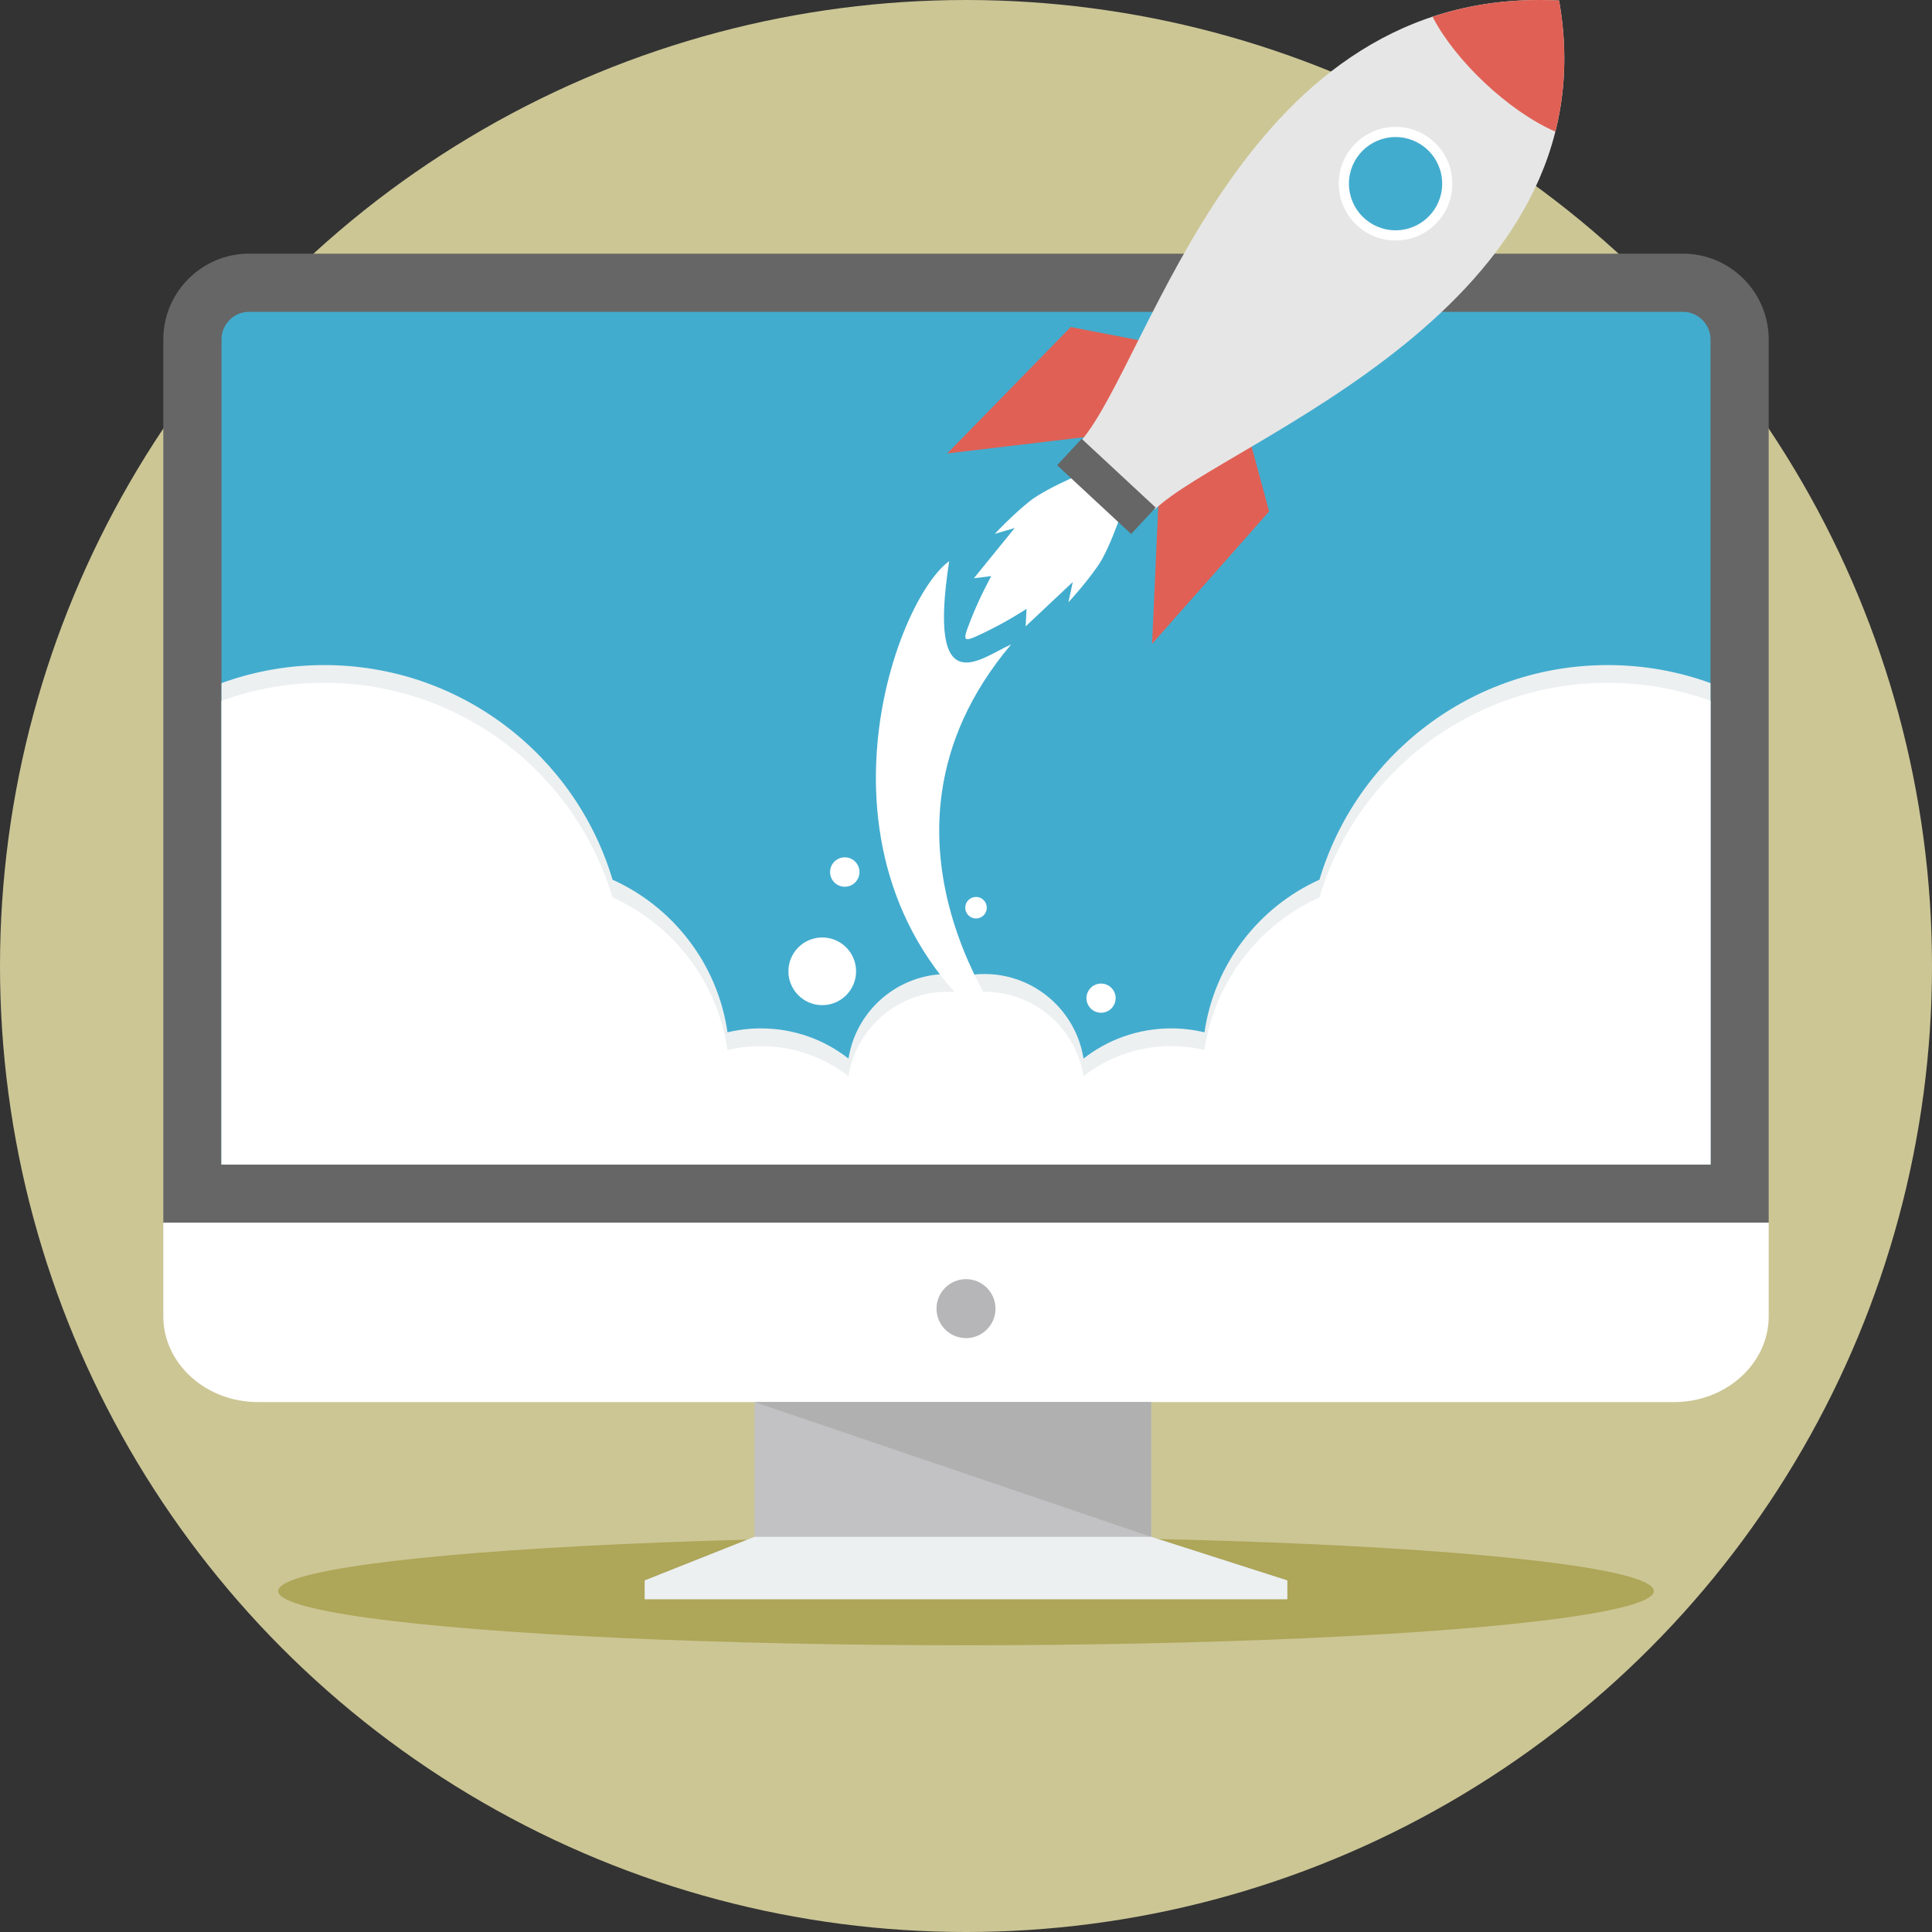 <?xml version="1.0" encoding="UTF-8" standalone="no"?>
<!-- Generator: Adobe Illustrator 19.0.0, SVG Export Plug-In . SVG Version: 6.00 Build 0)  -->

<svg
   xmlns:dc="http://purl.org/dc/elements/1.1/"
   xmlns:cc="http://creativecommons.org/ns#"
   xmlns:rdf="http://www.w3.org/1999/02/22-rdf-syntax-ns#"
   xmlns:svg="http://www.w3.org/2000/svg"
   xmlns="http://www.w3.org/2000/svg"
   xmlns:sodipodi="http://sodipodi.sourceforge.net/DTD/sodipodi-0.dtd"
   xmlns:inkscape="http://www.inkscape.org/namespaces/inkscape"
   version="1.1"
   id="Layer_1"
   x="0px"
   y="0px"
   viewBox="0 0 511.997 511.997"
   style="enable-background:new 0 0 511.997 511.997;"
   xml:space="preserve"
   sodipodi:docname="startup_2.svg"
   inkscape:version="0.92.2 (5c3e80d, 2017-08-06)"><rect x="0" y="0" width="511.997" height="511.997" fill="#333333" stroke="none"/><defs
     id="defs6426" /><sodipodi:namedview
     pagecolor="#ffffff"
     bordercolor="#666666"
     borderopacity="1"
     objecttolerance="10"
     gridtolerance="10"
     guidetolerance="10"
     inkscape:pageopacity="0"
     inkscape:pageshadow="2"
     inkscape:window-width="1366"
     inkscape:window-height="745"
     id="namedview6424"
     showgrid="false"
     inkscape:zoom="0.92188038"
     inkscape:cx="312.74062"
     inkscape:cy="342.77124"
     inkscape:window-x="-8"
     inkscape:window-y="-8"
     inkscape:window-maximized="1"
     inkscape:current-layer="Layer_1" /><circle
     style="fill:#ccc695;fill-opacity:1"
     cx="255.999"
     cy="255.999"
     r="255.999"
     id="circle6339" /><ellipse
     style="fill:#aea658;fill-opacity:1"
     cx="255.999"
     cy="421.644"
     rx="182.283"
     ry="14.369"
     id="ellipse6341" /><path
     style="fill:#666666;"
     d="M65.981,67.222h380.036c12.486,0,22.702,10.217,22.702,22.702v234.105H43.279V89.923  C43.279,77.437,53.494,67.222,65.981,67.222z"
     id="path6343" /><path
     style="fill:#42acce;fill-opacity:1"
     d="M58.695,308.616h394.607V89.925c0-3.977-3.31-7.287-7.285-7.287H65.983  c-3.977,0-7.285,3.31-7.285,7.287v218.692H58.695z"
     id="path6345" /><path
     style="fill:#FFFFFF;"
     d="M468.717,324.031v24.826c0,12.489-11.26,22.702-25.025,22.702H68.304  c-13.765,0-25.025-10.213-25.025-22.702v-24.826H468.717z"
     id="path6347" /><path
     style="fill:#ECF0F1;"
     d="M85.934,176.249c36.089,0,66.573,23.982,76.395,56.876c16.088,7.261,27.871,22.375,30.466,40.452  c2.835-0.682,5.797-1.045,8.842-1.045c8.758,0,16.818,2.985,23.217,7.994c2.011-12.698,13.009-22.408,26.273-22.408  c1.665,0,3.294,0.155,4.872,0.447c1.579-0.293,3.208-0.447,4.872-0.447c13.264,0,24.262,9.71,26.273,22.408  c6.398-5.009,14.46-7.994,23.216-7.994c3.045,0,6.004,0.364,8.842,1.045c2.595-18.078,14.378-33.192,30.466-40.452  c9.825-32.894,40.307-56.876,76.395-56.876c9.567,0,18.739,1.687,27.239,4.776v127.59H272.7l0.002-0.062l-0.124,0.062h-33.154  l-0.124-0.062l0.002,0.062H58.698v-127.59c8.499-3.089,17.671-4.776,27.239-4.776H85.934z"
     id="path6349" /><g
     id="g6355"><path
       style="fill:#FFFFFF;"
       d="M85.934,180.948c36.089,0,66.573,23.982,76.395,56.876c16.088,7.261,27.871,22.375,30.466,40.452   c2.835-0.682,5.797-1.045,8.842-1.045c8.758,0,16.818,2.985,23.217,7.994c2.011-12.698,13.009-22.408,26.273-22.408   c1.665,0,3.294,0.155,4.872,0.447c1.579-0.293,3.208-0.447,4.872-0.447c13.264,0,24.262,9.71,26.273,22.408   c6.398-5.009,14.46-7.994,23.216-7.994c3.045,0,6.004,0.364,8.842,1.045c2.595-18.078,14.378-33.192,30.466-40.452   c9.825-32.894,40.307-56.876,76.395-56.876c9.567,0,18.739,1.687,27.239,4.776v122.891H58.698V185.723   c8.499-3.089,17.671-4.776,27.239-4.776H85.934z"
       id="path6351" /><path
       style="fill:#FFFFFF;"
       d="M298.115,132.393c0.684-0.735-3.662,12.467-7.049,17.401c-3.384,4.934-7.928,9.823-7.928,9.823   l1.162-5.384l-12.489,11.756l0.228-4.637c0,0-5.128,3.382-11.181,6.28c-5.828,2.787-5.962,2.664-3.607-3.351   c2.445-6.251,5.446-11.61,5.446-11.61l-4.608,0.567l10.813-13.311l-5.285,1.552c0,0,4.542-4.888,9.219-8.625   c4.674-3.738,17.522-9.033,16.841-8.299l4.055,4.101l4.385,3.744v-0.005H298.115z"
       id="path6353" /></g><g
     id="g6361"><path
       style="fill:#e06055;fill-opacity:1"
       d="m 329.725,111.136 6.608,24.399 -31.022,35.081 1.902,-42.163 22.514,-17.317 c 0,0 -0.002,0 -0.002,0 z"
       id="path6357"
       inkscape:connector-curvature="0" /><path
       style="fill:#e06055;fill-opacity:1"
       d="m 308.57,91.471 -24.815,-4.809 -32.724,33.5 41.912,-4.976 15.625,-23.718 z"
       id="path6359"
       inkscape:connector-curvature="0" /></g><path
     style="fill:#e6e6e6;fill-opacity:1"
     d="M306.026,135.021l-9.776-9.086l-9.774-9.084C305.289,94.842,329.205-4.231,413.172,0.144  C427.618,81.752,325.018,116.736,306.026,135.021z"
     id="path6363" /><path
     style="fill:#e06055;fill-opacity:1"
     d="M412.185,34.882c-12.467-5.45-26.573-18.851-32.548-30.446c9.983-3.308,21.096-4.943,33.533-4.295  C415.41,12.805,414.83,24.347,412.185,34.882L412.185,34.882z"
     id="path6365" /><rect
     x="279.952"
     y="124.25"
     transform="matrix(-0.733 -0.681 0.681 -0.733 420.354 423.236)"
     style="fill:#666666;"
     width="26.762"
     height="9.556"
     id="rect6367" /><circle
     style="fill:#FFFFFF;"
     cx="369.836"
     cy="48.678"
     r="15.051"
     id="circle6369" /><circle
     style="fill:#42acce;fill-opacity:1"
     cx="369.836"
     cy="48.677"
     r="12.356"
     id="circle6371" /><g
     id="g6383"><path
       style="fill:#FFFFFF;"
       d="M251.544,148.715c-15.456,11.141-42.49,88.405,19.048,129.319c0,0-47.001-54.731-2.633-107.246   C260.136,174.17,245.62,186.967,251.544,148.715z"
       id="path6373" /><circle
       style="fill:#FFFFFF;"
       cx="217.903"
       cy="257.406"
       r="8.967"
       id="circle6375" /><circle
       style="fill:#FFFFFF;"
       cx="258.653"
       cy="240.549"
       r="2.855"
       id="circle6377" /><circle
       style="fill:#FFFFFF;"
       cx="223.871"
       cy="231.097"
       r="3.898"
       id="circle6379" /><circle
       style="fill:#FFFFFF;"
       cx="291.788"
       cy="264.522"
       r="3.867"
       id="circle6381" /></g><circle
     style="fill:#B6B6B8;"
     cx="255.999"
     cy="346.801"
     r="7.816"
     id="circle6385" /><path
     style="fill:#C2C2C4;"
     d="M305.064,407.272l36.095,11.566H170.836l29.124-11.566V371.56h105.105v35.712H305.064z"
     id="path6387" /><path
     style="fill:#B0B0B0;"
     d="M305.064,407.272L199.959,371.56h105.105V407.272z"
     id="path6389" /><path
     style="fill:#ECF0F1;"
     d="M199.959,407.272h105.105l36.095,11.566v4.98H256h-85.164v-4.98L199.959,407.272z"
     id="path6391" /><g
     id="g6393" /><g
     id="g6395" /><g
     id="g6397" /><g
     id="g6399" /><g
     id="g6401" /><g
     id="g6403" /><g
     id="g6405" /><g
     id="g6407" /><g
     id="g6409" /><g
     id="g6411" /><g
     id="g6413" /><g
     id="g6415" /><g
     id="g6417" /><g
     id="g6419" /><g
     id="g6421" /></svg>